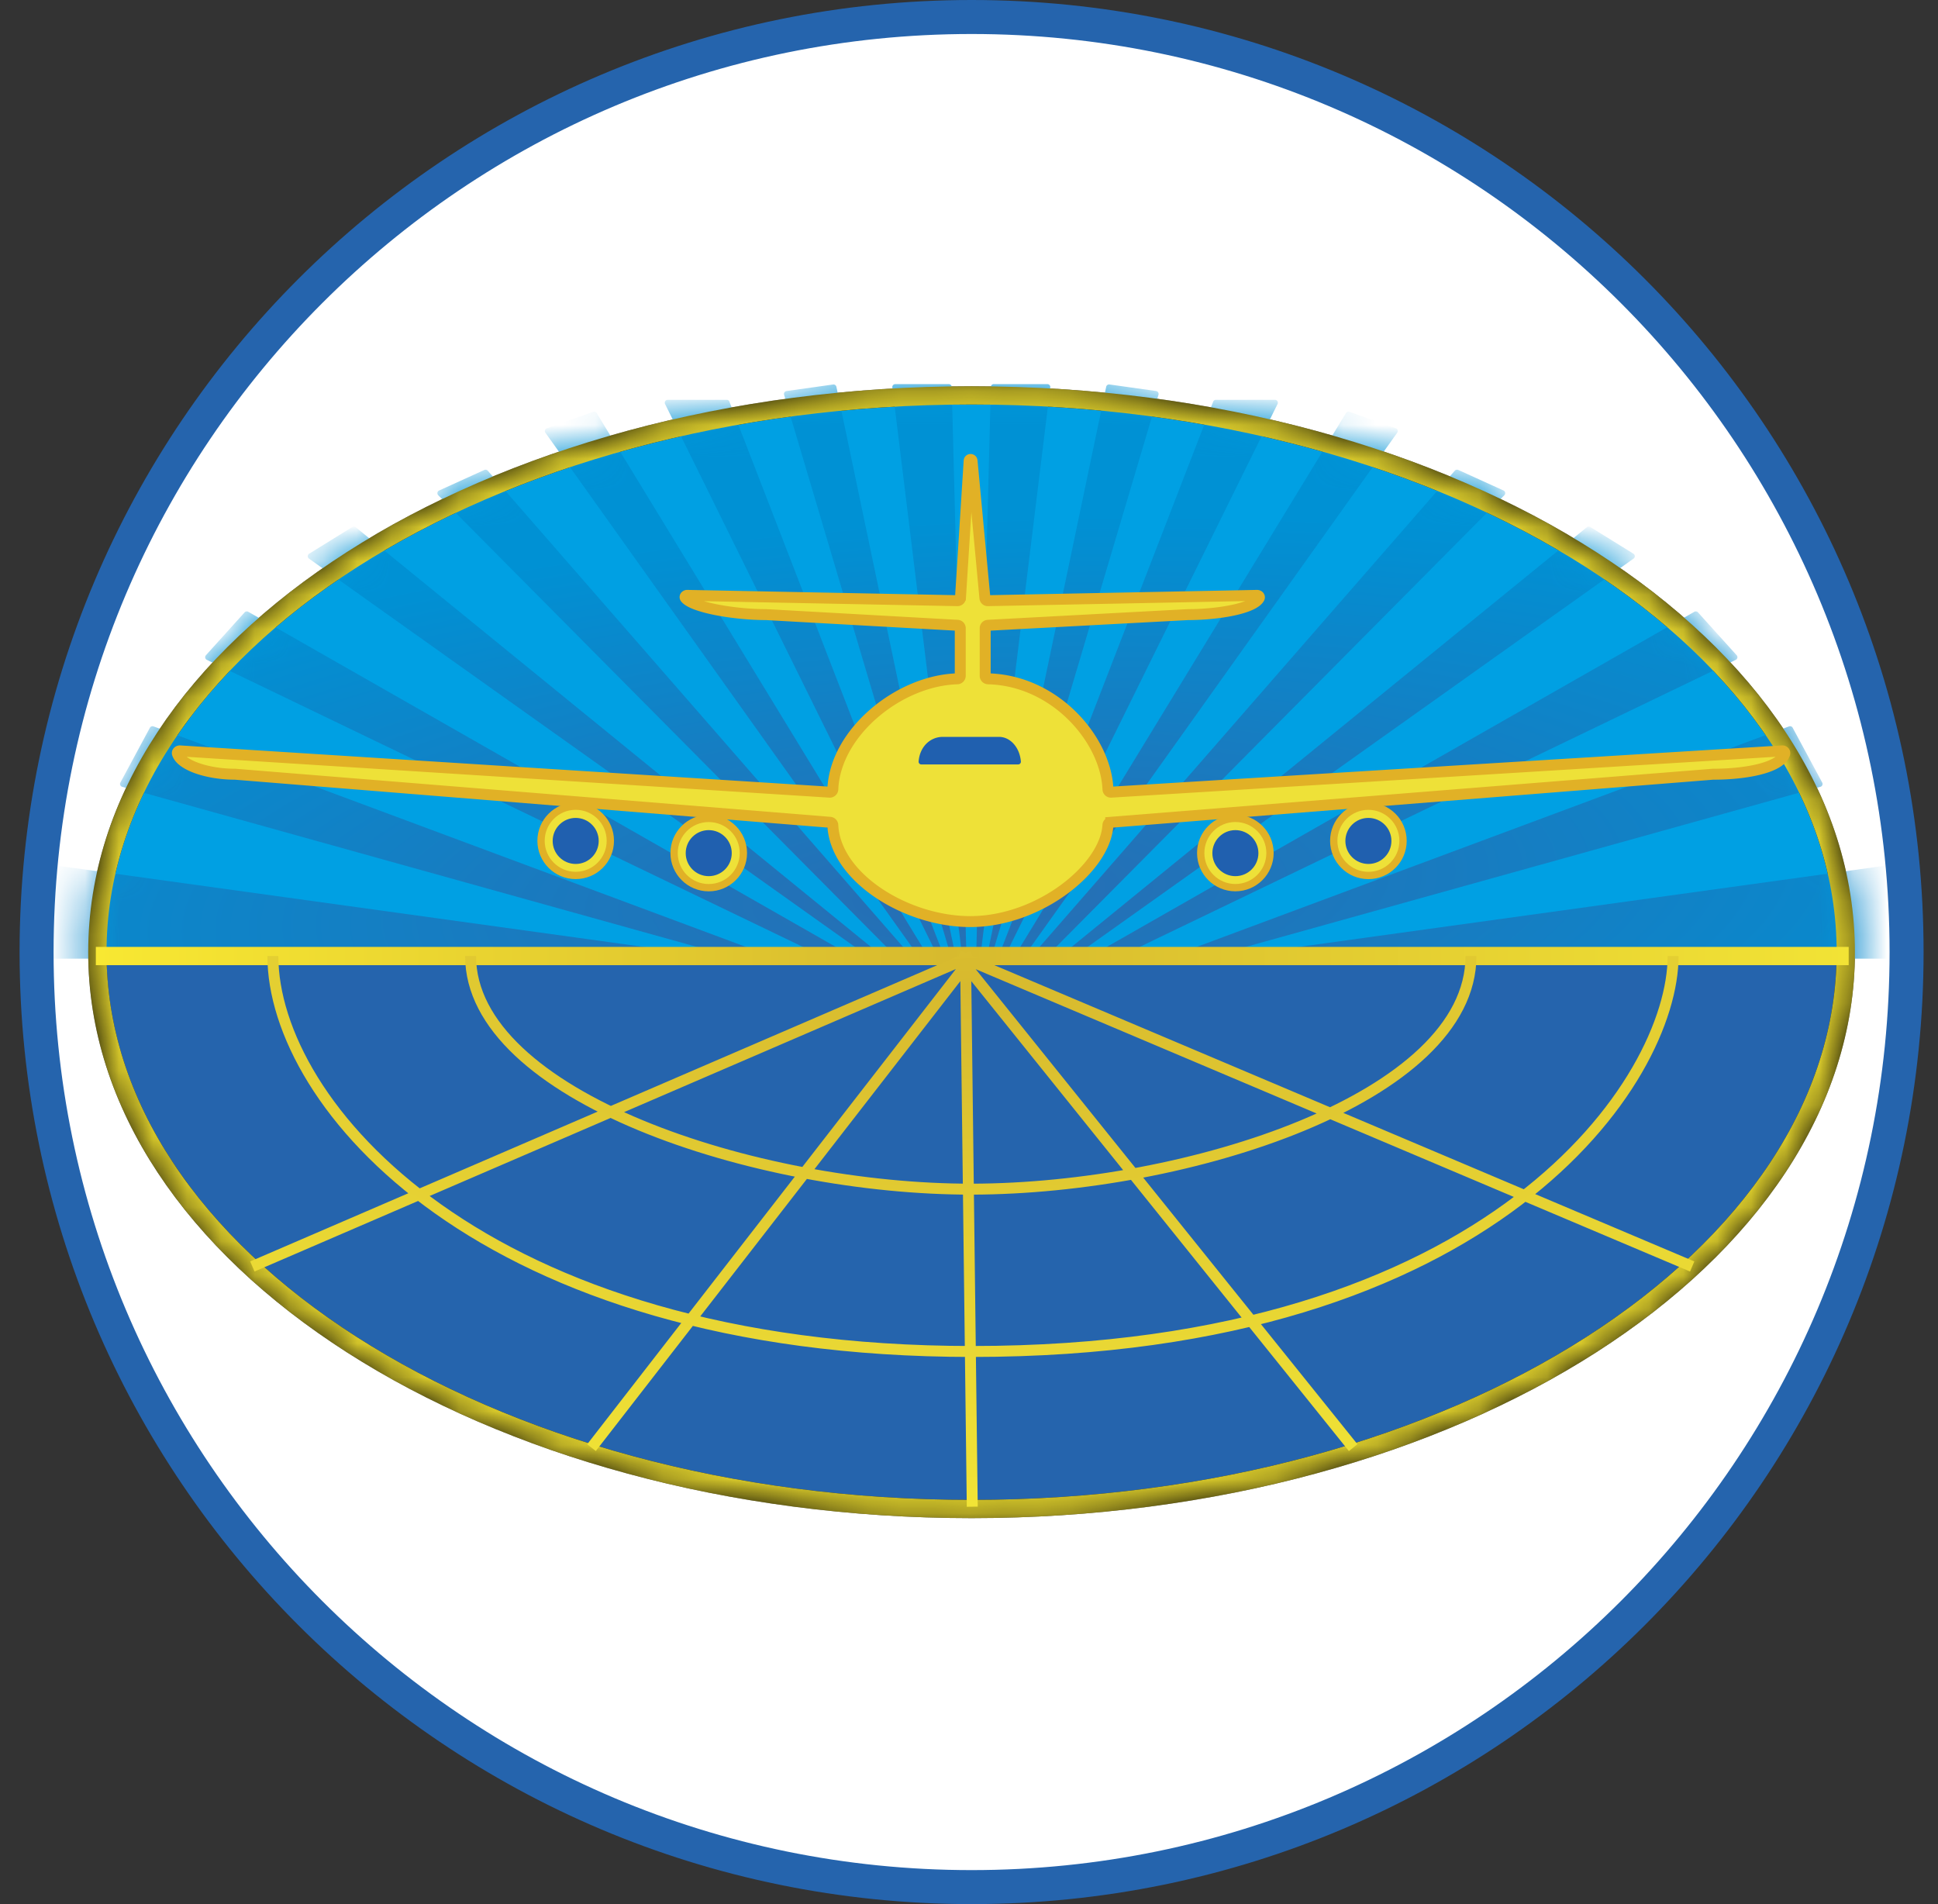 <svg xmlns="http://www.w3.org/2000/svg" width="57" height="56" fill="none" viewBox="0 0 57 56"><rect x="0" y="0" width="57" height="56" fill="#333333" stroke="none"/><g clip-path="url(#a)"><path fill="#fff" stroke="#2564ad" d="M28.576.5c15.187 0 27.5 12.312 27.5 27.5s-12.313 27.5-27.5 27.5c-15.188 0-27.5-12.312-27.5-27.5S13.388.5 28.576.5Z"/><path fill="url(#b)" stroke="#000" stroke-width=".537" d="M54.288 28.004c0 4.473-2.831 8.561-7.486 11.543-4.652 2.98-11.096 4.833-18.226 4.833-7.131 0-13.574-1.852-18.227-4.833-4.655-2.982-7.486-7.07-7.486-11.543 0-4.474 2.831-8.561 7.486-11.544 4.653-2.98 11.096-4.832 18.227-4.832 7.13 0 13.574 1.852 18.226 4.833 4.655 2.982 7.486 7.07 7.486 11.543Z"/><mask id="c" width="53" height="34" x="2" y="11" maskUnits="userSpaceOnUse" style="mask-type:alpha"><path fill="#d9d9d9" stroke="#000" stroke-width=".537" d="M54.288 28.004c0 4.473-2.831 8.561-7.486 11.543-4.652 2.98-11.096 4.833-18.226 4.833-7.131 0-13.574-1.852-18.227-4.833-4.655-2.982-7.485-7.07-7.485-11.543 0-4.474 2.83-8.561 7.485-11.544 4.653-2.98 11.096-4.832 18.227-4.832 7.13 0 13.574 1.852 18.226 4.833 4.655 2.982 7.486 7.07 7.486 11.543Z"/></mask><g mask="url(#c)"><path fill="url(#d)" fill-rule="evenodd" d="m27.992 11.38.432 16.75a.062.062 0 0 1-.123.01l-2.056-16.747a.086.086 0 0 1 .085-.096h1.576c.047 0 .085.037.086.084m.112 16.734L24.6 11.376a.086.086 0 0 0-.096-.068l-1.372.193a.086.086 0 0 0-.07.11l4.914 16.535a.066.066 0 0 0 .128-.032m-6.65-16.3 6.293 16.265a.085.085 0 0 1-.155.068l-8.031-16.265a.086.086 0 0 1 .077-.124h1.737c.035 0 .067.022.08.055m-3.907.335 9.709 15.914a.086.086 0 0 1-.073.13h-.076a.09.09 0 0 1-.07-.035l-10.996-15.43a.086.086 0 0 1 .041-.132l1.363-.483a.086.086 0 0 1 .102.036m9.187 15.902L14.346 13.843a.09.09 0 0 0-.1-.022l-1.331.605a.086.086 0 0 0-.026.139l13.5 13.603a.1.1 0 0 0 .061.026h.22a.086.086 0 0 0 .064-.143M10.462 15.506l15.39 12.535a.086.086 0 0 1-.054.153h-.14a.1.1 0 0 1-.05-.016L9.087 16.428a.086.086 0 0 1 .004-.142l1.271-.787a.09.09 0 0 1 .1.007m14.443 12.527L7.302 17.993a.086.086 0 0 0-.107.016l-1.139 1.262a.086.086 0 0 0 .027.135l18.233 8.78a.1.1 0 0 0 .037.008h.51c.088 0 .119-.117.042-.16m-20.39-6.671 17.905 6.665c.09.034.065.167-.03.167h-.637l-.024-.003-18.137-5.053a.086.086 0 0 1-.052-.123l.869-1.613a.086.086 0 0 1 .105-.04m-2.941 4.082 19.86 2.75H1.562a.086.086 0 0 1-.086-.086v-2.58c0-.051.046-.091.098-.084M29.143 11.38l-.432 16.75a.062.062 0 0 0 .123.008l2.056-16.746a.086.086 0 0 0-.085-.096h-1.576a.086.086 0 0 0-.086.084m-.112 16.733 3.504-16.738a.086.086 0 0 1 .096-.068l1.372.193c.052.008.085.06.07.11L29.16 28.146a.066.066 0 0 1-.128-.032m6.649-16.3-6.292 16.265a.085.085 0 0 0 .155.068l8.031-16.265a.086.086 0 0 0-.077-.124H35.76a.09.09 0 0 0-.08.055m3.908.335-9.71 15.914a.086.086 0 0 0 .074.13h.076a.09.09 0 0 0 .07-.035l10.996-15.43a.086.086 0 0 0-.041-.132l-1.363-.483a.086.086 0 0 0-.102.036M30.401 28.05l12.388-14.208a.09.09 0 0 1 .1-.022l1.331.605a.086.086 0 0 1 .026.139l-13.5 13.603a.1.1 0 0 1-.061.026h-.22a.086.086 0 0 1-.064-.143m16.272-12.545L31.283 28.04a.086.086 0 0 0 .054.153h.14a.1.1 0 0 0 .05-.016l16.521-11.75a.086.086 0 0 0-.005-.142l-1.27-.787a.09.09 0 0 0-.1.007M32.23 28.033l17.603-10.04a.086.086 0 0 1 .107.016l1.139 1.262a.086.086 0 0 1-.027.135l-18.233 8.78a.1.1 0 0 1-.037.008h-.51c-.088 0-.119-.117-.042-.16m20.39-6.671-17.904 6.665c-.09.034-.066.167.03.167h.636l.024-.003 18.137-5.053a.086.086 0 0 0 .052-.123l-.869-1.613a.086.086 0 0 0-.105-.04m2.941 4.082-19.86 2.75h19.872a.086.086 0 0 0 .086-.086v-2.58a.086.086 0 0 0-.098-.084" clip-rule="evenodd"/><path stroke="#f5e431" stroke-width=".537" d="M54.288 28.004c0 4.473-2.831 8.561-7.486 11.543-4.652 2.98-11.096 4.833-18.226 4.833-7.131 0-13.574-1.852-18.227-4.833-4.655-2.982-7.485-7.07-7.485-11.543 0-4.474 2.83-8.561 7.485-11.544 4.653-2.98 11.096-4.832 18.227-4.832 7.13 0 13.574 1.852 18.226 4.833 4.655 2.982 7.486 7.07 7.486 11.543Z"/></g><path stroke="url(#e)" stroke-width=".537" d="M2.819 28.117h51.554"/><path stroke="url(#f)" stroke-width=".322" d="M8.026 28.117c0 4.34 6.119 11.63 20.57 11.63 15.362 0 20.613-7.985 20.613-11.63m-35.368 0c0 4.113 8.401 6.87 14.755 6.856 6.323-.014 14.668-2.68 14.668-6.856m-14.668 0-.198.085M7.423 37.247l20.975-9.045m-.2-.085.2.085m21.372 9.045-21.372-9.045m0 0 .003.19m.195 15.92-.195-15.92m0 0L17.397 42.575m11.004-14.183 11.398 14.183"/><path fill="#eee138" stroke="#e1b126" stroke-width=".322" d="m28.249 17.585.255-4.032c.003-.053.08-.054.086-.001l.378 4.036a.086.086 0 0 0 .088.078l7.914-.156c.048-.001.088.04.065.081-.164.304-1.207.485-2.096.485l-5.882.314a.086.086 0 0 0-.081.086v1.4c0 .048.039.086.086.088 1.981.05 3.465 1.794 3.525 3.249.002.05.043.088.093.085l19.735-1.214c.05-.003.092.037.077.084-.127.4-1.098.602-2.112.602l-17.712 1.414a.09.09 0 0 0-.082.086c-.079 1.268-2.03 2.834-4.047 2.834-1.885 0-3.974-1.3-4.044-2.834a.09.09 0 0 0-.081-.086L6.915 22.77c-.798 0-1.579-.258-1.696-.602-.016-.047.026-.087.076-.084l19.107 1.214a.09.09 0 0 0 .093-.086c.067-1.666 1.939-3.198 3.662-3.248a.09.09 0 0 0 .086-.087v-1.401a.086.086 0 0 0-.08-.086l-5.625-.314c-.972 0-2.17-.221-2.378-.488-.03-.038.009-.08.057-.078l7.944.156a.086.086 0 0 0 .087-.08Z"/><circle cx="16.932" cy="24.728" r="1.019" fill="#eee138" stroke="#e1b126" stroke-width=".215"/><circle cx="1.127" cy="1.127" r="1.019" fill="#eee138" stroke="#e1b126" stroke-width=".215" transform="matrix(-1 0 0 1 41.374 23.602)"/><circle cx="20.845" cy="25.088" r="1.019" fill="#eee138" stroke="#e1b126" stroke-width=".215"/><circle cx="1.127" cy="1.127" r="1.019" fill="#eee138" stroke="#e1b126" stroke-width=".215" transform="matrix(-1 0 0 1 37.461 23.96)"/><circle cx="16.932" cy="24.732" r=".677" fill="#2060af"/><circle cx=".677" cy=".677" r=".677" fill="#2060af" transform="matrix(-1 0 0 1 40.924 24.055)"/><circle cx="20.845" cy="25.091" r=".677" fill="#2060af"/><path fill="#2060af" d="M29.945 22.482H27.1a.08.08 0 0 1-.082-.086c.036-.453.358-.724.706-.724h1.663c.323 0 .605.307.639.724a.08.08 0 0 1-.082.086"/><circle cx=".677" cy=".677" r=".677" fill="#2060af" transform="matrix(-1 0 0 1 37.012 24.414)"/></g><defs><radialGradient id="d" cx="0" cy="0" r="1" gradientTransform="rotate(-3.163 490.48 -504.168)scale(35.466 11.06)" gradientUnits="userSpaceOnUse"><stop stop-color="#286db3"/><stop offset="1" stop-color="#0091d4"/></radialGradient><radialGradient id="f" cx="0" cy="0" r="1" gradientTransform="matrix(0 15.243 -39.858 0 28.597 29.07)" gradientUnits="userSpaceOnUse"><stop stop-color="#d7b92e"/><stop offset="1" stop-color="#f1e436"/></radialGradient><linearGradient id="b" x1="28.576" x2="28.576" y1="11.359" y2="44.648" gradientUnits="userSpaceOnUse"><stop offset=".496" stop-color="#00a0e3"/><stop offset=".511" stop-color="#2564ad"/></linearGradient><linearGradient id="e" x1="2.819" x2="54.373" y1="28.617" y2="28.617" gradientUnits="userSpaceOnUse"><stop stop-color="#f8e832"/><stop offset=".485" stop-color="#d7ba2e"/><stop offset="1" stop-color="#f2e335"/></linearGradient><clipPath id="a"><path fill="#fff" d="M.576 0h56v56h-56z"/></clipPath></defs></svg>